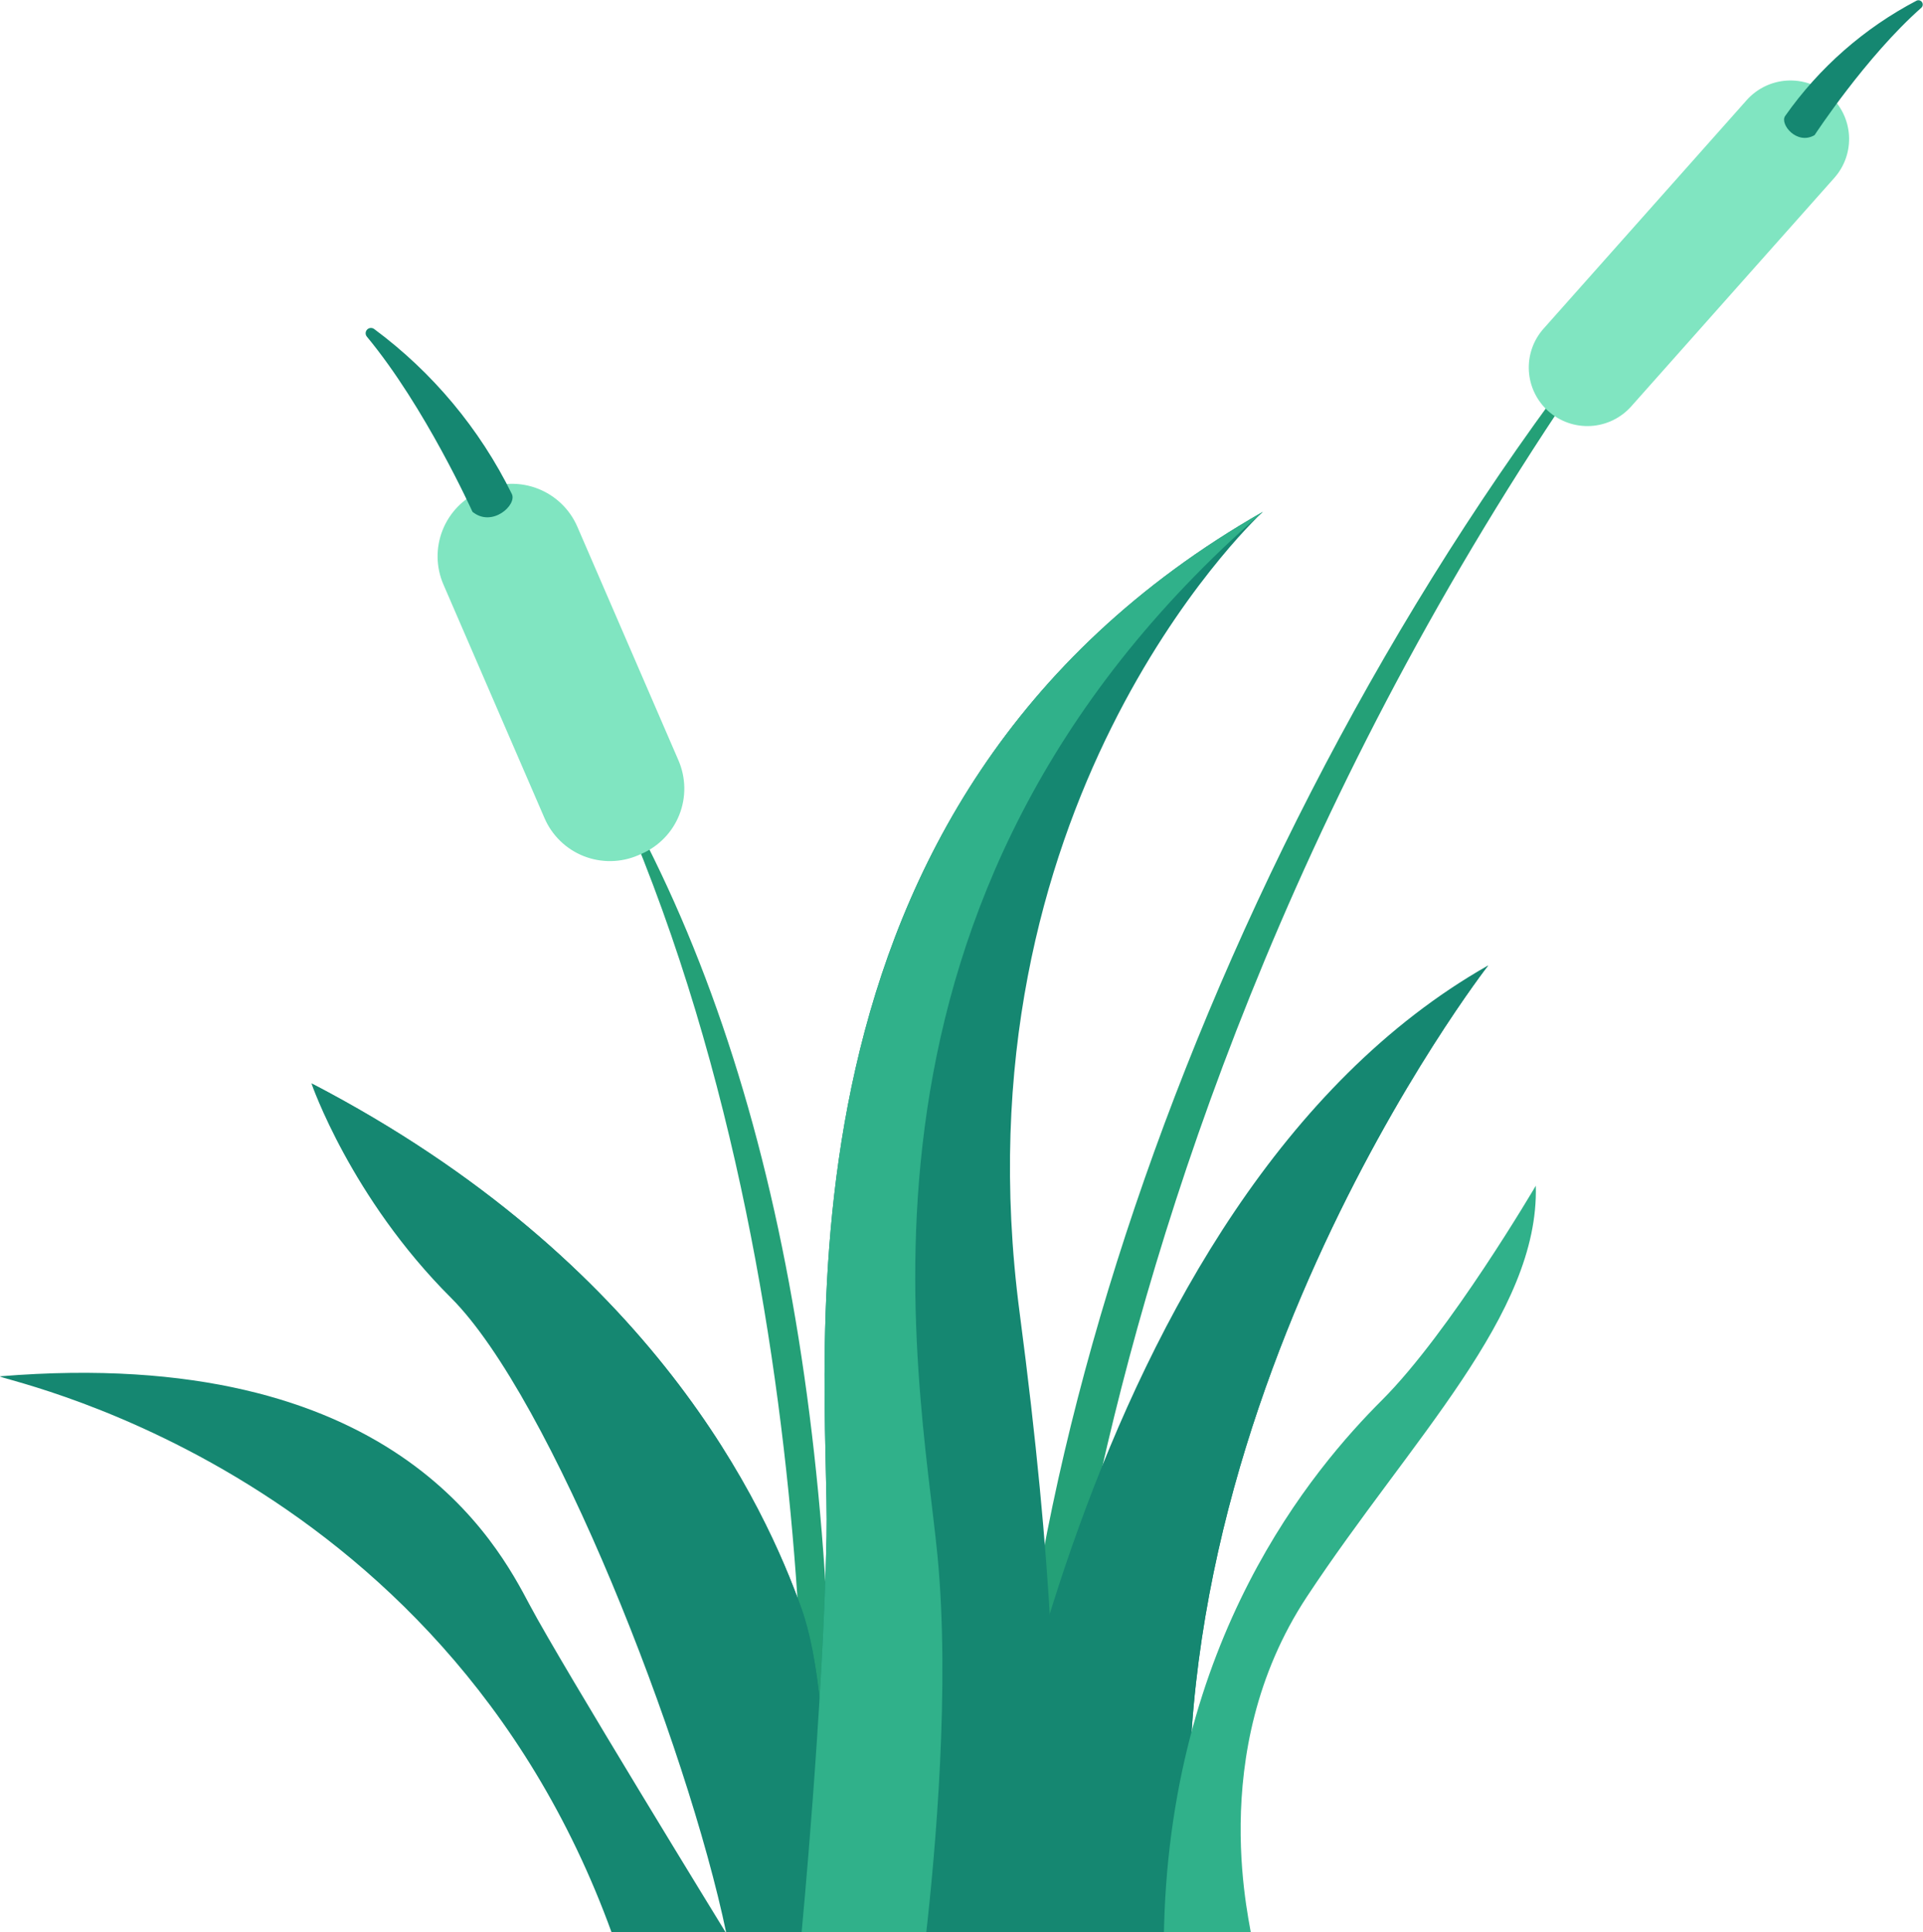 <svg width="224" height="225" viewBox="0 0 224 225" fill="none" xmlns="http://www.w3.org/2000/svg">
<g clip-path="url(#clip0_4044_61633)">
<path d="M93.363 223.504C93.363 223.504 98.362 149.038 70.032 88.72C89.95 121.636 98.478 166.956 96.683 223.504H93.363Z" fill="#24A077"/>
<path d="M74.706 99.439L74.337 99.599C72.317 100.47 70.034 100.504 67.989 99.695C65.944 98.885 64.304 97.297 63.431 95.281L51.653 68.068C50.78 66.052 50.746 63.772 51.557 61.73C52.368 59.688 53.958 58.051 55.977 57.179L56.347 57.019C58.366 56.148 60.65 56.114 62.695 56.923C64.74 57.733 66.379 59.32 67.252 61.337L79.031 88.549C79.463 89.548 79.694 90.621 79.711 91.709C79.728 92.797 79.53 93.877 79.128 94.889C78.727 95.9 78.13 96.822 77.371 97.603C76.612 98.384 75.707 99.007 74.706 99.439Z" fill="#80E5C1"/>
<path d="M55.033 59.598C55.033 59.598 49.54 47.408 42.733 39.202C42.637 39.086 42.587 38.939 42.592 38.789C42.597 38.639 42.656 38.495 42.759 38.386C42.862 38.276 43.001 38.208 43.151 38.193C43.301 38.178 43.451 38.218 43.573 38.306C50.377 43.343 55.878 49.93 59.618 57.518C60.26 58.789 57.326 61.472 55.033 59.598Z" fill="#158771"/>
<path d="M121.277 222.255C121.277 222.255 121.277 125.326 196.266 27.15C147.129 83.639 116.563 165.087 117.757 221.59C117.762 221.771 117.807 221.95 117.89 222.111C117.972 222.273 118.09 222.414 118.234 222.524C118.378 222.635 118.545 222.712 118.723 222.749C118.901 222.787 119.085 222.784 119.261 222.742L121.277 222.255Z" fill="#24A077"/>
<path d="M180.373 47.897C181.043 48.492 181.824 48.949 182.671 49.242C183.518 49.535 184.415 49.658 185.31 49.605C186.205 49.553 187.081 49.324 187.887 48.933C188.694 48.542 189.416 47.996 190.011 47.327L213.671 20.714C214.872 19.362 215.487 17.589 215.38 15.784C215.273 13.98 214.453 12.291 213.1 11.09C211.746 9.891 209.97 9.277 208.163 9.384C206.356 9.491 204.665 10.31 203.462 11.661L179.802 38.273C179.206 38.942 178.748 39.722 178.455 40.568C178.161 41.414 178.038 42.309 178.091 43.203C178.144 44.097 178.372 44.971 178.764 45.777C179.156 46.582 179.702 47.303 180.373 47.897Z" fill="#80E5C1"/>
<path d="M211.373 15.734C211.373 15.734 217.321 6.629 223.821 0.888C223.905 0.805 223.958 0.695 223.969 0.577C223.98 0.46 223.949 0.342 223.882 0.244C223.815 0.147 223.715 0.077 223.601 0.045C223.487 0.014 223.365 0.024 223.258 0.073C217.157 3.267 211.908 7.87 207.949 13.499C207.275 14.428 209.295 16.951 211.373 15.734Z" fill="#158771"/>
<path d="M0.041 160.273C-1.673 160.411 51.283 169.84 71.293 225.175H84.619C84.619 225.175 65.454 193.976 61.704 186.904C57.954 179.833 45.868 156.528 0.041 160.273Z" fill="#158771"/>
<path d="M95.862 225.169H84.614C80.031 203.119 64.201 162.768 52.523 151.121C40.845 139.474 36.276 126.16 36.276 126.16C76.254 146.961 89.18 175.662 93.347 187.309C97.513 198.956 95.862 225.169 95.862 225.169Z" fill="#158771"/>
<path d="M95.862 225.169H90.863C88.78 211.023 82.115 186.065 71.699 164.848C61.364 143.797 36.676 126.434 36.292 126.162C76.27 146.963 89.196 175.664 93.363 187.311C97.529 198.958 95.862 225.169 95.862 225.169Z" fill="#158771"/>
<path d="M139.606 226C139.606 226 131.701 225.688 124.632 225.574C119.218 225.484 114.279 224.938 113.776 225.302C114.235 221.704 125.266 139.689 173.353 112.424C173.353 112.424 131.276 166.464 139.606 226Z" fill="#158771"/>
<path d="M139.606 226C139.606 226 131.7 225.688 124.632 225.574C126.789 208.721 137.637 139.724 173.353 112.424C173.353 112.424 131.276 166.464 139.606 226Z" fill="#158771"/>
<path d="M147.107 59.599L147.058 59.642C145.595 61.013 111.029 94.067 118.774 152.886C126.688 212.979 120.442 225.585 120.442 225.585L107.858 225.392L93.363 225.166C93.363 225.166 95.862 199.113 96.281 178.942C96.7 158.771 87.948 93.38 147.107 59.599Z" fill="#158771"/>
<path d="M147.107 59.599L147.058 59.642C95.457 104.563 107.11 159.863 109.193 181.071C110.695 196.357 108.951 215.743 107.858 225.389L93.363 225.164C93.363 225.164 95.862 199.111 96.281 178.939C96.7 158.768 87.948 93.38 147.107 59.599Z" fill="#30B18A"/>
<path d="M145.856 226C145.856 224.751 140.161 204.229 152.244 185.924C164.327 167.618 179.323 153.065 178.896 138.083C178.896 138.083 168.899 155.14 160.982 163.045C153.066 170.95 135.984 190.917 135.568 225.861L145.856 226Z" fill="#30B18A"/>
</g>
<defs>
<clipPath id="clip0_4044_61633">
<rect width="224" height="225" fill="white"/>
</clipPath>
</defs>
</svg>
